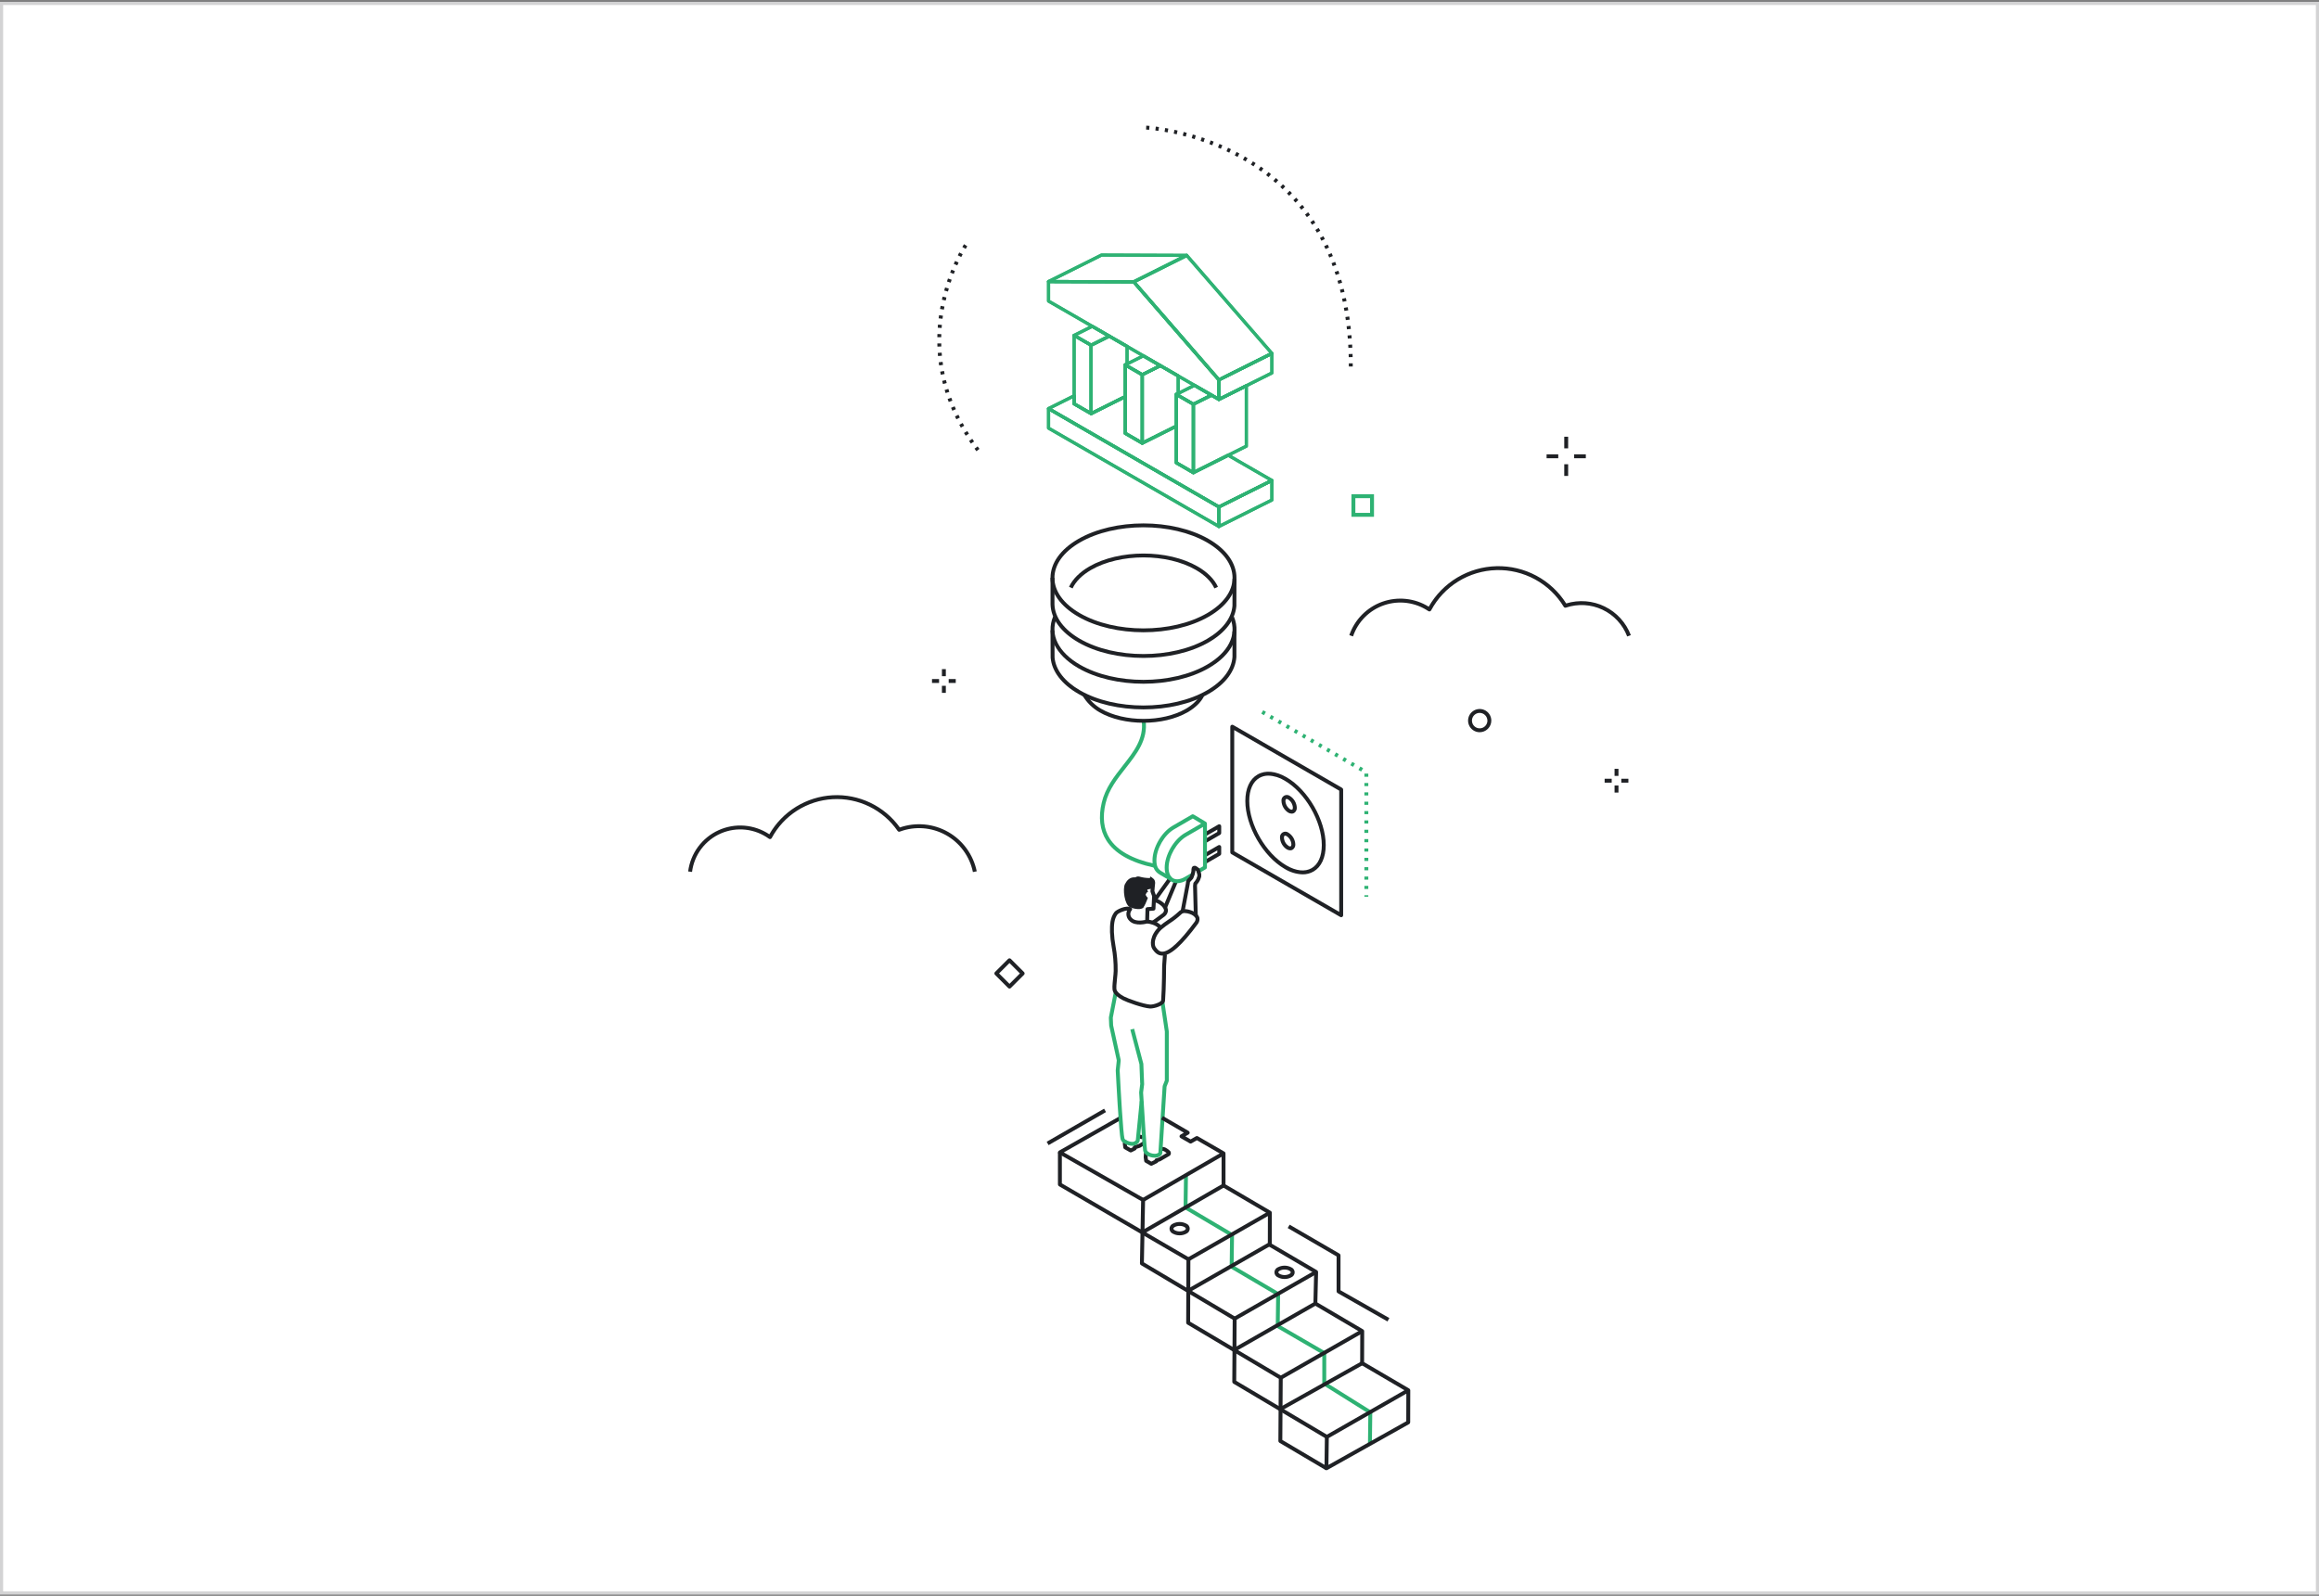 <svg width="738" height="508" viewBox="0 0 738 508" fill="none" xmlns="http://www.w3.org/2000/svg">
<rect x="0" y="0" width="738" height="508" fill="#808080" stroke="none"/>
<rect x="0.5" y="1.09" width="737" height="506" fill="white"/>
<rect x="0.5" y="1.09" width="737" height="506" stroke="#D3D3D4"/>
<g clip-path="url(#clip0_127_11311)">
<path d="M367.105 285.954L371.934 279.237L372.941 279.961L368.113 286.678L367.105 285.954Z" fill="#1F2125"/>
<path d="M370.238 288.531L373.629 280.408L374.773 280.885L371.383 289.009L370.238 288.531Z" fill="#1F2125"/>
<path d="M421.939 457.929L392.471 440.415C392.378 440.359 392.301 440.281 392.247 440.187C392.194 440.092 392.166 439.986 392.167 439.878L392.296 420.092L363.083 402.71C362.989 402.654 362.911 402.574 362.858 402.479C362.805 402.383 362.778 402.275 362.78 402.166L363.155 382.326L336.992 367.369C336.897 367.315 336.818 367.236 336.763 367.142C336.708 367.047 336.68 366.94 336.68 366.83C336.68 366.721 336.709 366.613 336.764 366.519C336.819 366.424 336.898 366.346 336.993 366.292L356.104 355.431L356.717 356.51L338.553 366.833L364.091 381.432C364.187 381.487 364.267 381.567 364.322 381.664C364.377 381.761 364.405 381.87 364.403 381.982L364.028 401.828L393.237 419.207C393.33 419.263 393.406 419.341 393.46 419.436C393.513 419.53 393.54 419.636 393.539 419.744L393.41 439.53L422.574 456.863L421.939 457.929Z" fill="#1F2125"/>
<path d="M436.584 459.883L435.343 459.867L435.47 449.931L421.107 440.94C421.017 440.884 420.944 440.806 420.893 440.714C420.842 440.622 420.815 440.519 420.815 440.414V431.071L406.315 422.654C406.22 422.598 406.141 422.519 406.086 422.423C406.032 422.327 406.004 422.218 406.006 422.108L406.133 412.291L391.642 403.752C391.548 403.696 391.47 403.617 391.417 403.521C391.363 403.426 391.336 403.318 391.337 403.209L391.464 393.474L376.972 384.893C376.878 384.837 376.8 384.758 376.747 384.662C376.693 384.567 376.666 384.459 376.667 384.35L376.809 374.131L378.05 374.148L377.914 384.008L392.405 392.589C392.499 392.645 392.576 392.724 392.63 392.82C392.683 392.915 392.711 393.022 392.709 393.132L392.583 402.865L407.073 411.404C407.167 411.46 407.245 411.539 407.299 411.635C407.352 411.73 407.38 411.838 407.378 411.947L407.251 421.762L421.747 430.177C421.841 430.232 421.919 430.31 421.974 430.404C422.028 430.498 422.056 430.605 422.056 430.714V440.07L436.424 449.064C436.515 449.121 436.589 449.2 436.64 449.293C436.691 449.386 436.717 449.491 436.716 449.598L436.584 459.883ZM367.217 276.177C359.774 274.574 354.682 271.671 352.082 267.548C349.996 264.241 349.511 260.156 350.64 255.41C351.734 250.809 354.577 247.187 357.327 243.684C360.784 239.28 364.049 235.12 363.35 229.541L364.581 229.387C365.344 235.479 361.924 239.837 358.304 244.45C355.636 247.847 352.878 251.361 351.847 255.696C350.798 260.106 351.231 263.871 353.131 266.886C355.547 270.716 360.374 273.435 367.478 274.965L367.217 276.177Z" fill="#2EB273"/>
<path d="M383.852 274.907L383.231 273.833L387.393 271.43V270.681L383.781 272.766L383.16 271.691L387.703 269.069C387.797 269.014 387.904 268.986 388.013 268.986C388.122 268.986 388.229 269.014 388.323 269.069C388.418 269.123 388.496 269.202 388.551 269.296C388.605 269.39 388.634 269.497 388.634 269.606V271.788C388.634 271.897 388.605 272.004 388.55 272.098C388.496 272.193 388.418 272.271 388.323 272.326L383.852 274.907ZM383.852 268.301L383.231 267.227L387.393 264.824V264.074L383.781 266.16L383.16 265.085L387.703 262.462C387.797 262.408 387.904 262.379 388.013 262.379C388.122 262.379 388.229 262.408 388.323 262.462C388.418 262.517 388.496 262.595 388.551 262.689C388.605 262.784 388.634 262.891 388.634 263V265.182C388.634 265.291 388.605 265.398 388.55 265.493C388.496 265.587 388.418 265.665 388.323 265.72L383.852 268.301Z" fill="#1F2125"/>
<path d="M372.217 280.265L369.149 278.47C367.488 277.544 366.773 276.166 366.773 273.869C366.773 269.82 369.627 264.878 373.135 262.853L379.278 259.289C379.374 259.233 379.483 259.204 379.593 259.205C379.704 259.206 379.813 259.236 379.908 259.293L383.79 261.621L383.152 262.686L379.584 260.545L373.757 263.927C370.59 265.755 368.014 270.215 368.014 273.869C368.014 275.726 368.489 276.682 369.765 277.393L372.844 279.193L372.217 280.265Z" fill="#2EB273"/>
<path d="M374.624 281.141C373.963 281.148 373.312 280.979 372.739 280.652C371.396 279.876 370.656 278.294 370.656 276.197C370.656 272.148 373.51 267.207 377.018 265.182L383.16 261.617C383.255 261.562 383.362 261.533 383.471 261.533C383.58 261.533 383.687 261.562 383.781 261.616C383.876 261.67 383.954 261.749 384.009 261.843C384.063 261.937 384.092 262.044 384.092 262.153V276.125C384.092 276.233 384.064 276.34 384.01 276.434C383.956 276.529 383.877 276.607 383.783 276.662L381.925 277.74L381.301 276.667L382.851 275.768V263.231L377.639 266.256C374.473 268.084 371.897 272.543 371.897 276.197C371.897 277.833 372.417 279.033 373.359 279.577C374.302 280.122 375.602 279.971 377.018 279.153L379.13 277.927L379.753 279.001L377.639 280.227C376.731 280.79 375.691 281.105 374.624 281.141Z" fill="#2EB273"/>
<path d="M426.82 291.969C426.712 291.969 426.605 291.941 426.511 291.886L391.846 271.876C391.752 271.822 391.673 271.743 391.619 271.649C391.564 271.555 391.535 271.448 391.535 271.339V231.321C391.535 231.212 391.564 231.105 391.618 231.011C391.672 230.916 391.751 230.838 391.845 230.783C391.939 230.729 392.047 230.7 392.155 230.7C392.264 230.7 392.372 230.729 392.466 230.783L427.131 250.794C427.225 250.848 427.304 250.927 427.358 251.021C427.413 251.115 427.441 251.222 427.441 251.331V291.348C427.441 291.43 427.425 291.511 427.394 291.586C427.363 291.661 427.317 291.73 427.26 291.787C427.202 291.845 427.134 291.891 427.058 291.922C426.983 291.953 426.902 291.969 426.821 291.969L426.82 291.969ZM392.776 270.98L426.2 290.274V251.689L392.776 232.395V270.98Z" fill="#1F2125"/>
<path d="M414.543 278.324C412.508 278.252 410.526 277.649 408.796 276.574C401.915 272.603 396.316 262.908 396.316 254.964C396.316 250.98 397.692 247.992 400.191 246.55C402.69 245.107 405.966 245.41 409.417 247.402C416.299 251.374 421.897 261.069 421.897 269.013C421.897 272.997 420.521 275.984 418.022 277.427C416.963 278.029 415.762 278.339 414.543 278.325V278.324ZM403.674 246.894C402.672 246.879 401.684 247.131 400.812 247.624C398.713 248.835 397.557 251.442 397.557 254.964C397.557 262.513 402.878 271.726 409.417 275.499C412.468 277.261 415.304 277.565 417.402 276.352C419.501 275.141 420.656 272.535 420.656 269.013C420.656 261.464 415.336 252.251 408.797 248.477C407.256 247.513 405.49 246.967 403.674 246.894Z" fill="#1F2125"/>
<path d="M410.597 270.681C410.2 270.672 409.813 270.558 409.474 270.352C408.852 269.953 408.335 269.411 407.966 268.772C407.597 268.132 407.386 267.413 407.351 266.676C407.306 266.339 407.362 265.997 407.511 265.693C407.661 265.388 407.898 265.135 408.192 264.965C408.486 264.795 408.824 264.716 409.162 264.739C409.501 264.762 409.826 264.884 410.094 265.092C410.716 265.491 411.233 266.033 411.602 266.673C411.972 267.312 412.183 268.031 412.218 268.769C412.242 269.103 412.177 269.437 412.029 269.738C411.882 270.038 411.656 270.294 411.377 270.479C411.139 270.614 410.87 270.684 410.597 270.681ZM408.976 266.001C408.919 265.999 408.862 266.013 408.812 266.04C408.675 266.119 408.592 266.357 408.592 266.676C408.625 267.196 408.777 267.701 409.038 268.152C409.299 268.604 409.66 268.988 410.094 269.276C410.187 269.349 410.295 269.398 410.41 269.42C410.525 269.443 410.644 269.437 410.756 269.404C410.894 269.325 410.977 269.087 410.977 268.769C410.944 268.248 410.791 267.743 410.531 267.291C410.27 266.84 409.908 266.455 409.474 266.166C409.324 266.07 409.153 266.014 408.976 266.001ZM411.069 258.996C410.673 258.987 410.285 258.874 409.946 258.668C409.325 258.269 408.808 257.727 408.438 257.087C408.069 256.448 407.858 255.729 407.823 254.991C407.778 254.655 407.834 254.313 407.984 254.008C408.134 253.704 408.371 253.451 408.665 253.281C408.959 253.111 409.296 253.033 409.635 253.056C409.973 253.078 410.298 253.201 410.567 253.408C411.188 253.807 411.705 254.349 412.075 254.988C412.444 255.628 412.655 256.346 412.69 257.084C412.714 257.418 412.649 257.753 412.501 258.054C412.353 258.354 412.128 258.61 411.848 258.794C411.611 258.93 411.342 258.999 411.069 258.996ZM409.448 254.317C409.391 254.315 409.335 254.328 409.285 254.355C409.147 254.435 409.064 254.673 409.064 254.991C409.097 255.511 409.249 256.017 409.51 256.468C409.771 256.92 410.132 257.305 410.567 257.593C410.659 257.666 410.767 257.715 410.882 257.737C410.997 257.759 411.115 257.753 411.228 257.72C411.366 257.64 411.449 257.402 411.449 257.084C411.416 256.564 411.263 256.058 411.003 255.607C410.742 255.156 410.38 254.771 409.946 254.483C409.797 254.387 409.625 254.33 409.448 254.317Z" fill="#1F2125"/>
<path d="M408.798 407.122C408.05 407.134 407.311 406.955 406.652 406.601C406.335 406.471 406.065 406.249 405.874 405.965C405.684 405.681 405.582 405.346 405.582 405.004C405.582 404.662 405.684 404.327 405.874 404.043C406.065 403.758 406.335 403.537 406.652 403.407C407.315 403.064 408.051 402.886 408.798 402.886C409.545 402.886 410.281 403.064 410.944 403.407C411.261 403.537 411.532 403.758 411.723 404.042C411.913 404.327 412.015 404.661 412.015 405.004C412.015 405.346 411.913 405.68 411.723 405.965C411.532 406.249 411.261 406.47 410.944 406.6C410.285 406.955 409.546 407.134 408.798 407.122ZM408.797 404.123C408.267 404.111 407.742 404.234 407.272 404.481C406.99 404.643 406.822 404.838 406.822 405.004C406.822 405.168 406.991 405.364 407.272 405.526C407.747 405.762 408.269 405.884 408.798 405.884C409.327 405.884 409.85 405.762 410.324 405.526C410.606 405.364 410.774 405.168 410.774 405.004C410.774 404.839 410.605 404.644 410.324 404.482C409.854 404.235 409.328 404.111 408.797 404.123ZM375.403 393.227C374.655 393.24 373.916 393.061 373.257 392.707C372.941 392.576 372.67 392.355 372.48 392.071C372.289 391.786 372.188 391.452 372.188 391.11C372.188 390.767 372.289 390.433 372.48 390.148C372.67 389.864 372.941 389.643 373.257 389.512C373.921 389.17 374.657 388.991 375.404 388.991C376.15 388.991 376.886 389.17 377.55 389.512C377.867 389.642 378.138 389.864 378.328 390.148C378.519 390.432 378.621 390.767 378.621 391.109C378.621 391.452 378.519 391.786 378.328 392.071C378.138 392.355 377.867 392.576 377.55 392.706C376.891 393.061 376.152 393.24 375.403 393.227ZM375.403 390.229C374.873 390.217 374.348 390.34 373.878 390.586C373.596 390.75 373.428 390.945 373.428 391.109C373.428 391.273 373.596 391.469 373.878 391.632C374.352 391.867 374.874 391.99 375.403 391.99C375.933 391.99 376.455 391.867 376.929 391.632C377.211 391.469 377.38 391.273 377.38 391.109C377.38 390.945 377.211 390.75 376.929 390.587C376.459 390.341 375.934 390.217 375.403 390.229Z" fill="#1F2125"/>
<path d="M367.235 294.222L366.517 293.209L366.611 293.143C367.527 292.494 368.912 291.515 369.974 290.689C370.21 290.483 370.376 290.209 370.447 289.904C370.442 289.278 369.889 288.509 369.038 287.943C368.524 287.563 367.934 287.298 367.309 287.166L367.479 285.937C368.291 286.09 369.057 286.423 369.724 286.91C370.946 287.721 371.68 288.837 371.688 289.895C371.656 290.239 371.554 290.573 371.391 290.878C371.227 291.183 371.004 291.451 370.735 291.669C369.652 292.511 368.253 293.501 367.327 294.155L367.235 294.222ZM366.381 371.08C366.272 371.08 366.164 371.052 366.07 370.997L364.439 370.053C364.357 370.006 364.287 369.94 364.234 369.861C364.181 369.782 364.147 369.692 364.134 369.598L363.978 368.427C363.972 368.384 363.971 368.34 363.974 368.296L364.081 366.929L365.319 367.026L365.216 368.327L365.324 369.131L366.403 369.756L367.397 369.26C367.418 369.148 367.469 369.044 367.545 368.959C367.62 368.874 367.718 368.811 367.827 368.778L368.775 368.489L371.283 367.03C371.037 366.839 370.779 366.663 370.512 366.503C370.281 366.379 370.02 366.321 369.758 366.336L369.687 365.097C370.191 365.068 370.694 365.184 371.135 365.43C371.591 365.685 372.01 366.003 372.379 366.373C372.471 366.49 372.538 366.624 372.577 366.768C372.616 366.912 372.625 367.061 372.605 367.209C372.596 367.36 372.55 367.506 372.473 367.636C372.396 367.766 372.288 367.875 372.16 367.955L369.338 369.597C369.297 369.622 369.253 369.641 369.207 369.655L368.598 369.84C368.573 369.919 368.532 369.991 368.478 370.054C368.424 370.116 368.359 370.168 368.285 370.204L366.658 371.015C366.572 371.058 366.477 371.08 366.381 371.08ZM363.421 362.646C363.186 362.516 362.919 362.455 362.651 362.469L362.58 361.23C363.084 361.201 363.586 361.316 364.027 361.563L363.421 362.646ZM359.845 366.844C359.737 366.844 359.631 366.816 359.538 366.763L357.791 365.763C357.708 365.715 357.636 365.648 357.583 365.568C357.529 365.488 357.495 365.396 357.483 365.3L357.344 364.166C357.338 364.116 357.338 364.065 357.344 364.014L357.48 362.92L358.712 363.071L358.586 364.091L358.678 364.84L359.864 365.52L360.491 365.203C360.496 365.076 360.54 364.953 360.618 364.851C360.695 364.75 360.802 364.675 360.924 364.636L362.308 364.199L363.782 363.337L364.408 364.409L362.874 365.304C362.834 365.328 362.792 365.347 362.748 365.36L361.723 365.685C361.708 365.781 361.669 365.873 361.612 365.952C361.554 366.031 361.478 366.095 361.391 366.139L360.125 366.778C360.038 366.822 359.942 366.844 359.845 366.844Z" fill="#1F2125"/>
<path d="M360.4 364.737C360.368 364.737 360.336 364.736 360.304 364.735C358.988 364.685 356.988 363.961 356.651 362.732C356.082 360.648 355.181 342.821 355.08 340.796C355.077 340.731 355.079 340.666 355.086 340.601L355.407 337.552L353.017 326.613C353.005 326.552 352.998 326.49 352.995 326.427L352.896 324.025C352.892 323.926 352.899 323.827 352.918 323.73L354.464 315.801L355.682 316.039L354.136 323.967L354.235 326.374L356.625 337.308C356.648 337.431 356.653 337.557 356.641 337.682L356.32 340.732C356.657 347.533 357.413 360.812 357.848 362.405C357.963 362.825 359.246 363.453 360.351 363.495C360.565 363.5 360.777 363.455 360.97 363.362C361.163 363.269 361.331 363.131 361.46 362.96C361.46 362.947 361.467 362.918 361.468 362.906L362.702 350.47L363.937 350.593L362.703 363.027C362.689 363.287 362.592 363.536 362.427 363.737C362.187 364.046 361.879 364.296 361.528 364.469C361.177 364.642 360.792 364.734 360.4 364.737Z" fill="#2EB273"/>
<path d="M367.516 368.513C365.708 368.513 364.055 367.569 363.81 366.346C363.585 365.222 362.85 353.145 362.544 348.004L362.536 347.855C362.531 347.778 362.534 347.7 362.543 347.622L362.879 344.955C362.862 344.899 362.853 344.841 362.85 344.783L362.617 338.78L359.719 327.77L360.919 327.455L363.834 338.53C363.846 338.574 363.852 338.619 363.854 338.664L364.088 344.666C364.121 344.812 364.129 344.962 364.11 345.11L363.775 347.778L363.783 347.93C364.407 358.423 364.883 365.386 365.027 366.103C365.121 366.573 366.242 367.372 367.79 367.263C368.109 367.244 368.411 367.12 368.651 366.91L369.997 345.859C370.005 345.725 370.035 345.594 370.084 345.47L370.705 343.915L370.707 328.385L369.309 318.971L370.537 318.789L371.934 328.194C371.943 328.257 371.948 328.321 371.948 328.385V343.905C371.948 344.066 371.918 344.225 371.858 344.374L371.238 345.929L369.896 366.97C369.886 367.136 369.844 367.298 369.771 367.447C369.698 367.597 369.597 367.73 369.472 367.84C369.029 368.231 368.468 368.463 367.877 368.5C367.757 368.509 367.636 368.513 367.516 368.513Z" fill="#2EB273"/>
<path d="M366.089 321.023C366.041 321.023 365.997 321.022 365.955 321.019C363.649 320.884 358.519 319.026 357.226 318.338C355.599 317.475 354.616 316.589 354.217 315.632C353.903 314.875 354.014 313.541 354.235 311.433C354.327 310.561 354.413 309.736 354.428 309.079C354.461 306.478 354.24 303.881 353.767 301.323C353.485 299.799 353.312 298.257 353.25 296.708C353.209 294.352 353.286 292.09 354.669 290.29C355.226 289.565 358.455 287.964 359.985 288.874C360.064 288.92 360.131 288.984 360.183 289.06C360.234 289.136 360.268 289.222 360.282 289.312C360.296 289.403 360.289 289.495 360.263 289.583C360.237 289.671 360.192 289.752 360.131 289.82C359.833 290.171 359.684 290.626 359.717 291.085C359.75 291.545 359.962 291.973 360.308 292.278C361.265 293.291 363.339 293.089 364.455 292.843L364.551 289.374C364.555 289.221 364.616 289.074 364.722 288.963C364.827 288.852 364.97 288.784 365.123 288.772L366.492 288.666L366.652 285.299L366.161 283.918C366.131 283.835 366.12 283.747 366.127 283.659L366.314 281.389L367.551 281.49L367.375 283.628L367.862 284.998C367.889 285.074 367.901 285.155 367.897 285.236L367.706 289.271C367.698 289.422 367.636 289.565 367.531 289.674C367.426 289.782 367.285 289.848 367.134 289.86L365.776 289.966L365.682 293.344C365.679 293.475 365.634 293.601 365.555 293.704C365.476 293.808 365.366 293.884 365.241 293.921C365.079 293.97 361.256 295.09 359.405 293.129C358.967 292.718 358.663 292.183 358.536 291.595C358.408 291.007 358.462 290.395 358.691 289.838C357.63 289.912 355.95 290.69 355.651 291.048C354.514 292.528 354.454 294.559 354.49 296.686C354.553 298.177 354.72 299.661 354.992 301.127C355.478 303.759 355.705 306.432 355.669 309.108C355.652 309.816 355.563 310.664 355.469 311.562C355.325 312.932 355.147 314.636 355.364 315.156C355.555 315.618 356.135 316.354 357.808 317.243C359.026 317.89 363.997 319.662 366.028 319.781C367.164 319.845 369.488 318.947 369.526 318.423C369.826 314.314 369.856 307.477 369.856 307.408L370.113 303.78L371.35 303.868L371.096 307.455C371.097 307.482 371.067 314.362 370.763 318.514C370.639 320.209 367.326 321.023 366.089 321.023Z" fill="#1F2125"/>
<path d="M358.002 281.44C357.244 282.956 357.837 288.001 359.624 288.793C361.11 289.451 363.329 289.664 363.769 288.882C365.329 286.118 365.469 281.934 364.107 280.763C361.435 278.462 359.249 278.946 358.002 281.441V281.44Z" fill="#1F2125"/>
<path d="M364.792 285.327C366.109 286.748 365.812 285.023 365.682 284.616C365.551 284.209 365.296 283.793 365.013 284.036C364.39 284.569 364.581 285.099 364.792 285.327Z" fill="white"/>
<path d="M366.699 282.77C366.231 283.02 364.082 283.341 363.077 283.417C362.549 283.48 362.014 283.399 361.528 283.182C361.042 282.965 360.625 282.62 360.32 282.184C359.846 281.499 360.698 278.576 362.62 279.048C363.699 279.353 364.815 279.507 365.936 279.505L366.124 278.987C366.505 279.247 366.867 279.533 367.206 279.844C367.843 280.563 367.769 282.198 366.699 282.77V282.77ZM369.891 304.186L369.834 304.186C368.335 304.16 367.443 303.151 366.768 302.166C365.866 300.853 365.923 297.634 368.909 294.895C369.782 294.155 370.699 293.467 371.654 292.835C372.856 292.059 373.988 291.181 375.037 290.209C375.889 289.305 377.145 289.161 378.987 289.756C380.384 290.208 381.393 291.084 381.685 292.1C381.747 292.44 381.74 292.789 381.665 293.127C381.589 293.464 381.448 293.783 381.248 294.065C376.147 300.966 372.536 304.186 369.891 304.186ZM377.043 290.637C376.839 290.617 376.633 290.645 376.442 290.718C376.25 290.791 376.079 290.908 375.94 291.06C374.835 292.096 373.638 293.031 372.364 293.852C371.455 294.454 370.582 295.107 369.748 295.809C367.247 298.103 367.242 300.665 367.791 301.465C368.393 302.342 368.975 302.93 369.856 302.945H369.893C372.049 302.945 375.532 299.71 380.249 293.328C380.421 293.066 380.506 292.756 380.493 292.443C380.319 291.843 379.579 291.251 378.606 290.936C378.103 290.757 377.576 290.656 377.043 290.637Z" fill="#1F2125"/>
<path d="M379.929 291.364L379.687 281.984C379.701 281.72 379.73 281.456 379.772 281.195C379.788 281.074 379.84 280.96 379.922 280.868C380.23 280.535 380.496 280.166 380.715 279.769C380.796 279.554 380.967 279.087 381.042 278.881L381.045 278.414C380.925 277.967 380.773 277.455 380.691 277.235C380.574 277.188 380.475 277.107 380.405 277.003C380.402 277.106 380.402 277.218 380.405 277.321C380.406 277.373 380.401 277.425 380.39 277.475L380.182 278.39C380.176 278.417 380.168 278.444 380.158 278.47L379.743 279.587C379.712 279.672 379.662 279.75 379.596 279.813C379.278 280.12 378.977 280.445 378.697 280.787L378.602 281.519L376.973 290.13L375.754 289.9L377.376 281.324L377.475 280.562C377.483 280.363 377.545 280.101 378.628 279.026L378.98 278.076L379.162 277.276C379.143 276.919 379.18 276.561 379.269 276.216C379.312 276.082 379.387 275.96 379.487 275.86C379.586 275.761 379.709 275.687 379.843 275.644C379.977 275.604 380.12 275.598 380.257 275.625C380.343 275.608 380.432 275.607 380.519 275.623C380.911 275.84 381.281 276.096 381.622 276.387C381.722 276.489 381.857 276.63 382.266 278.176C382.28 278.229 382.287 278.284 382.286 278.339L382.282 278.997C382.281 279.068 382.269 279.138 382.244 279.205C382.244 279.205 381.984 279.922 381.877 280.205C381.641 280.691 381.338 281.142 380.977 281.544C380.959 281.683 380.935 281.867 380.927 281.953L381.17 291.332L379.929 291.364ZM363.908 230.069C358.811 230.069 353.715 228.95 349.834 226.71C347.647 225.439 345.815 223.637 344.508 221.472L345.593 220.87C346.786 222.843 348.459 224.482 350.455 225.636C357.873 229.917 369.943 229.917 377.36 225.636C379.548 224.373 381.158 222.82 382.017 221.144L383.122 221.71C382.154 223.599 380.376 225.327 377.981 226.71C374.101 228.95 369.004 230.069 363.908 230.069Z" fill="#1F2125"/>
<path d="M363.906 225.804C356.376 225.804 348.847 224.15 343.114 220.841C337.857 217.806 334.749 213.743 334.362 209.401C334.36 209.384 334.359 209.367 334.359 209.349L334.32 200.661L335.561 200.655L335.6 209.316C335.96 213.236 338.849 216.946 343.735 219.766C354.857 226.187 372.954 226.186 384.076 219.766C389.059 216.89 391.954 213.103 392.227 209.104L392.226 200.96H393.467V209.146C393.163 213.613 390.048 217.751 384.697 220.841C378.965 224.149 371.434 225.804 363.906 225.804Z" fill="#1F2125"/>
<path d="M363.906 217.641C356.377 217.641 348.847 215.987 343.115 212.678C335.745 208.424 332.702 202.094 335.172 196.158L336.318 196.635C334.072 202.031 336.845 207.626 343.735 211.603C354.858 218.022 372.954 218.023 384.077 211.603C390.911 207.659 393.7 202.103 391.537 196.743L392.687 196.278C395.104 202.264 392.117 208.396 384.697 212.678C378.965 215.987 371.435 217.641 363.906 217.641H363.906Z" fill="#1F2125"/>
<path d="M363.908 209.424C356.377 209.425 348.849 207.771 343.117 204.462C337.599 201.276 334.477 197.007 334.328 192.439V183.939H335.569V192.418C335.703 196.521 338.604 200.424 343.737 203.387C354.859 209.808 372.956 209.807 384.078 203.387C389.002 200.545 391.893 196.804 392.22 192.854L392.251 184.202L393.492 184.207L393.459 192.907C393.096 197.324 389.985 201.411 384.699 204.462C378.967 207.77 371.436 209.425 363.908 209.425L363.908 209.424Z" fill="#1F2125"/>
<path d="M363.905 201.261C356.376 201.261 348.846 199.607 343.114 196.299C337.443 193.025 334.32 188.636 334.32 183.939C334.32 179.242 337.443 174.853 343.114 171.579C354.578 164.963 373.231 164.964 384.696 171.58C390.367 174.854 393.49 179.243 393.49 183.94C393.49 188.636 390.367 193.025 384.697 196.299C378.964 199.607 371.435 201.262 363.906 201.262L363.905 201.261ZM363.904 167.84C356.599 167.84 349.295 169.445 343.734 172.654C338.464 175.697 335.561 179.704 335.561 183.939C335.561 188.174 338.464 192.182 343.735 195.225C354.857 201.644 372.954 201.644 384.076 195.224C389.347 192.182 392.249 188.174 392.249 183.94C392.249 179.704 389.346 175.697 384.075 172.655C378.514 169.445 371.209 167.84 363.904 167.84Z" fill="#1F2125"/>
<path d="M386.477 187.307C385.446 185.089 383.393 183.046 380.539 181.399C371.367 176.104 356.445 176.105 347.274 181.399C344.42 183.046 342.367 185.089 341.337 187.305L340.211 186.782C341.35 184.333 343.578 182.1 346.653 180.324C356.167 174.833 371.646 174.833 381.159 180.324C384.235 182.099 386.463 184.333 387.602 186.783L386.477 187.307Z" fill="#1F2125"/>
<path d="M430.493 116.657L429.252 116.655V116.456L429.25 115.667L430.491 115.659L430.493 116.456V116.657ZM429.22 113.693C429.213 113.362 429.204 113.034 429.193 112.706L430.434 112.667C430.444 112.998 430.453 113.33 430.461 113.664L429.22 113.693ZM429.113 110.735C429.097 110.404 429.079 110.076 429.06 109.749L430.299 109.676C430.318 110.007 430.336 110.339 430.353 110.673L429.113 110.735ZM428.926 107.78C428.901 107.451 428.874 107.124 428.846 106.797L430.082 106.69C430.111 107.021 430.138 107.353 430.164 107.685L428.926 107.78ZM428.656 104.835C428.621 104.507 428.585 104.18 428.547 103.855L429.78 103.711C429.818 104.04 429.855 104.371 429.89 104.703L428.656 104.835ZM428.299 101.9C428.254 101.573 428.208 101.247 428.16 100.923L429.388 100.742C429.436 101.07 429.483 101.399 429.529 101.731L428.299 101.9ZM427.85 98.978C427.795 98.652 427.738 98.329 427.679 98.008L428.901 97.786C428.96 98.112 429.018 98.44 429.074 98.769L427.85 98.978ZM427.306 96.074C427.24 95.751 427.172 95.43 427.103 95.11L428.315 94.847C428.386 95.171 428.455 95.497 428.522 95.824L427.306 96.074ZM426.662 93.191C426.584 92.871 426.505 92.552 426.425 92.236L427.627 91.929C427.709 92.251 427.789 92.574 427.869 92.899L426.662 93.191ZM425.915 90.335C425.826 90.018 425.735 89.702 425.642 89.39L426.833 89.037C426.927 89.356 427.019 89.677 427.11 89.999L425.915 90.335ZM425.061 87.51C424.96 87.197 424.857 86.885 424.752 86.576L425.928 86.178C426.034 86.493 426.139 86.809 426.242 87.127L425.061 87.51ZM424.097 84.722C423.983 84.412 423.867 84.106 423.75 83.801L424.909 83.356C425.028 83.666 425.146 83.978 425.261 84.292L424.097 84.722ZM423.02 81.975C422.893 81.672 422.765 81.37 422.635 81.071L423.774 80.577C423.906 80.882 424.037 81.189 424.165 81.498L423.02 81.975ZM421.828 79.279C421.688 78.981 421.547 78.686 421.405 78.392L422.521 77.849C422.666 78.148 422.81 78.449 422.952 78.752L421.828 79.279ZM420.519 76.636C420.367 76.345 420.213 76.056 420.057 75.769L421.148 75.177C421.307 75.47 421.464 75.765 421.619 76.062L420.519 76.636ZM419.094 74.058C418.929 73.774 418.761 73.492 418.593 73.212L419.655 72.571C419.827 72.856 419.998 73.143 420.166 73.431L419.094 74.058ZM417.552 71.546C417.373 71.27 417.193 70.997 417.012 70.726L418.043 70.036C418.229 70.313 418.412 70.592 418.594 70.874L417.552 71.546ZM415.894 69.111C415.703 68.843 415.51 68.579 415.316 68.316L416.314 67.578C416.512 67.846 416.708 68.116 416.903 68.388L415.894 69.111ZM414.123 66.756C413.919 66.498 413.714 66.243 413.508 65.99L414.47 65.206C414.68 65.464 414.889 65.724 415.097 65.986L414.123 66.756ZM412.242 64.489C412.026 64.241 411.809 63.996 411.591 63.752L412.514 62.923C412.736 63.171 412.958 63.421 413.178 63.673L412.242 64.489ZM410.255 62.313C410.027 62.076 409.798 61.841 409.569 61.608L410.452 60.737C410.686 60.973 410.918 61.213 411.15 61.455L410.255 62.313ZM408.165 60.233C407.927 60.007 407.688 59.783 407.447 59.562L408.288 58.65C408.533 58.875 408.777 59.103 409.021 59.335L408.165 60.233ZM405.981 58.254C405.732 58.039 405.482 57.827 405.231 57.617L406.029 56.667C406.284 56.88 406.538 57.097 406.792 57.316L405.981 58.254ZM403.705 56.378C403.447 56.175 403.188 55.975 402.928 55.777L403.68 54.79C403.945 54.992 404.209 55.197 404.473 55.404L403.705 56.378ZM401.346 54.608C401.079 54.416 400.811 54.227 400.542 54.041L401.25 53.022C401.524 53.212 401.797 53.404 402.069 53.599L401.346 54.608ZM398.91 52.944C398.634 52.764 398.357 52.587 398.081 52.413L398.744 51.364C399.025 51.541 399.306 51.721 399.587 51.904L398.91 52.944ZM396.402 51.386C396.118 51.218 395.835 51.053 395.551 50.892L396.168 49.815C396.457 49.98 396.745 50.148 397.035 50.319L396.402 51.386ZM393.829 49.937C393.539 49.782 393.248 49.628 392.959 49.477L393.53 48.376C393.825 48.529 394.12 48.684 394.416 48.843L393.829 49.937ZM391.198 48.594C390.901 48.45 390.605 48.309 390.309 48.17L390.835 47.047C391.135 47.187 391.437 47.331 391.739 47.477L391.198 48.594ZM388.514 47.358C388.211 47.226 387.909 47.096 387.608 46.969L388.091 45.826C388.396 45.955 388.702 46.087 389.01 46.221L388.514 47.358ZM385.782 46.228C385.473 46.107 385.167 45.989 384.862 45.874L385.299 44.713C385.609 44.83 385.921 44.95 386.234 45.072L385.782 46.228ZM383.008 45.202C382.695 45.093 382.384 44.987 382.075 44.883L382.469 43.706C382.782 43.812 383.098 43.919 383.415 44.029L383.008 45.202ZM380.196 44.281C379.879 44.183 379.564 44.089 379.252 43.997L379.602 42.807C379.918 42.899 380.238 42.995 380.561 43.094L380.196 44.281ZM377.352 43.464C377.029 43.378 376.711 43.295 376.397 43.215L376.703 42.013C377.021 42.094 377.344 42.178 377.671 42.265L377.352 43.464ZM374.478 42.752C374.15 42.679 373.829 42.608 373.514 42.54L373.774 41.327C374.093 41.395 374.419 41.467 374.752 41.542L374.478 42.752ZM371.578 42.151C371.244 42.088 370.92 42.03 370.607 41.975L370.819 40.753C371.138 40.808 371.467 40.867 371.806 40.931L371.578 42.151ZM368.654 41.664C368.309 41.614 367.982 41.57 367.677 41.53L367.836 40.299C368.147 40.339 368.48 40.385 368.834 40.436L368.654 41.664ZM365.714 41.313C365.388 41.282 365.061 41.258 364.734 41.24L364.791 40C364.791 40 365.154 40.016 365.825 40.076L365.714 41.313Z" fill="#1F2125"/>
<path d="M321.262 314.675C321.181 314.675 321.1 314.659 321.025 314.628C320.949 314.597 320.881 314.551 320.824 314.493L316.631 310.301C316.515 310.185 316.449 310.027 316.449 309.863C316.449 309.699 316.515 309.541 316.631 309.424L320.824 305.232C320.942 305.12 321.099 305.058 321.262 305.058C321.426 305.058 321.583 305.12 321.701 305.232L325.894 309.424C326.01 309.541 326.075 309.699 326.075 309.863C326.075 310.027 326.01 310.185 325.894 310.301L321.701 314.493C321.644 314.551 321.575 314.597 321.5 314.628C321.425 314.659 321.344 314.675 321.262 314.675ZM317.947 309.863L321.262 313.178L324.577 309.863L321.262 306.548L317.947 309.863Z" fill="#1F2125"/>
<path d="M437.257 164.501H430.086V157.332H437.257V164.501ZM431.327 163.26H436.016V158.573H431.327V163.26Z" fill="#2EB273"/>
<path d="M299.76 212.996H301.001V215.243H299.76V212.996ZM299.76 218.305H301.001V220.552H299.76V218.305ZM296.602 216.154H298.85V217.395H296.602V216.154ZM301.911 216.154H304.159V217.395H301.911V216.154Z" fill="#1F2125"/>
<path d="M513.818 244.733H515.059V246.981H513.818V244.733ZM513.818 250.042H515.059V252.289H513.818V250.042ZM510.66 247.891H512.908V249.132H510.66V247.891ZM515.97 247.891H518.218V249.132H515.97V247.891Z" fill="#1F2125"/>
<path d="M411.762 320.307H413.003V323.717H411.762V320.307ZM411.762 328.362H413.003V331.773H411.762V328.362ZM406.648 325.419H410.06V326.66H406.648V325.419ZM414.705 325.419H418.117V326.66H414.705V325.419Z" fill="white"/>
<path d="M435.447 285.445H434.206V284.973H435.447V285.445ZM435.447 282.988H434.206V281.996H435.447V282.988ZM435.447 280.01H434.206V279.018H435.447V280.01ZM435.447 277.033H434.206V276.04H435.447V277.033ZM435.447 274.055H434.206V273.062H435.447V274.055ZM435.447 271.077H434.206V270.084H435.447V271.077ZM435.447 268.099H434.206V267.106H435.447V268.099ZM435.447 265.121H434.206V264.128H435.447V265.121ZM435.447 262.143H434.206V261.151H435.447V262.143ZM435.447 259.165H434.206V258.173H435.447V259.165ZM435.447 256.188H434.206V255.195H435.447V256.188ZM435.447 253.21H434.206V252.217H435.447V253.21ZM435.447 250.232H434.206V249.239H435.447V250.232ZM435.447 247.254H434.206V246.261H435.447V247.254ZM433.169 245.588L432.31 245.091L432.933 244.017L433.792 244.515L433.169 245.588ZM430.592 244.094L429.733 243.597L430.356 242.524L431.215 243.021L430.592 244.094ZM428.016 242.6L427.157 242.103L427.78 241.03L428.638 241.528L428.016 242.6ZM425.439 241.107L424.581 240.609L425.203 239.536L426.062 240.034L425.439 241.107ZM422.863 239.613L422.004 239.115L422.626 238.042L423.485 238.54L422.863 239.613ZM420.286 238.119L419.427 237.622L420.049 236.549L420.908 237.046L420.286 238.119ZM417.709 236.625L416.851 236.128L417.473 235.055L418.332 235.552L417.709 236.625ZM415.133 235.132L414.274 234.634L414.896 233.561L415.755 234.059L415.133 235.132ZM412.556 233.638L411.697 233.14L412.32 232.067L413.179 232.565L412.556 233.638ZM409.98 232.144L409.121 231.647L409.743 230.573L410.602 231.071L409.98 232.144ZM407.403 230.65L406.544 230.153L407.166 229.08L408.025 229.577L407.403 230.65ZM404.826 229.157L403.968 228.659L404.59 227.586L405.448 228.083L404.826 229.157ZM402.249 227.663L401.391 227.165L402.013 226.092L402.872 226.59L402.249 227.663Z" fill="#2EB273"/>
<path d="M441.547 420.646L425.674 411.613C425.579 411.559 425.5 411.48 425.445 411.386C425.39 411.291 425.361 411.184 425.361 411.074V399.951L409.797 390.912L410.42 389.839L426.293 399.057C426.387 399.112 426.465 399.19 426.519 399.284C426.573 399.379 426.602 399.485 426.602 399.594V410.714L442.16 419.568L441.547 420.646Z" fill="#1F2125"/>
<path d="M333.09 363.446L351.36 352.922L351.979 353.997L333.709 364.521L333.09 363.446Z" fill="#1F2125"/>
<path d="M310.729 143.636C310.526 143.368 310.326 143.1 310.129 142.833L311.129 142.098C311.322 142.361 311.518 142.624 311.717 142.887L310.729 143.636ZM308.965 141.205C308.774 140.929 308.585 140.653 308.4 140.377L309.43 139.685C309.613 139.957 309.797 140.227 309.985 140.498L308.965 141.205ZM307.308 138.697C307.13 138.414 306.954 138.13 306.781 137.845L307.841 137.201C308.011 137.479 308.183 137.757 308.358 138.036L307.308 138.697ZM305.766 136.116C305.601 135.824 305.439 135.532 305.28 135.24L306.37 134.647C306.525 134.933 306.684 135.219 306.847 135.505L305.766 136.116ZM304.349 133.463C304.198 133.163 304.05 132.864 303.906 132.565L305.023 132.025C305.165 132.318 305.31 132.612 305.458 132.906L304.349 133.463ZM303.064 130.744C302.929 130.437 302.796 130.13 302.667 129.823L303.811 129.341C303.937 129.641 304.067 129.941 304.2 130.242L303.064 130.744ZM301.92 127.961C301.8 127.647 301.684 127.333 301.571 127.02L302.738 126.599C302.849 126.905 302.963 127.211 303.08 127.519L301.92 127.961ZM300.923 125.12C300.821 124.8 300.722 124.481 300.626 124.162L301.813 123.803C301.907 124.115 302.005 124.427 302.105 124.741L300.923 125.12ZM300.081 122.23C299.996 121.905 299.914 121.58 299.835 121.256L301.042 120.964C301.118 121.28 301.198 121.597 301.281 121.914L300.081 122.23ZM299.397 119.296C299.33 118.967 299.266 118.639 299.205 118.311L300.426 118.085C300.485 118.405 300.548 118.726 300.613 119.048L299.397 119.296ZM298.876 116.332C298.827 115.999 298.781 115.667 298.739 115.337L299.97 115.179C300.011 115.502 300.056 115.826 300.104 116.151L298.876 116.332ZM298.519 113.341C298.488 113.006 298.461 112.672 298.436 112.34L299.674 112.25C299.698 112.574 299.725 112.9 299.755 113.228L298.519 113.341ZM298.326 110.336C298.314 110 298.305 109.665 298.298 109.333L299.539 109.309C299.545 109.634 299.554 109.962 299.567 110.29L298.326 110.336ZM299.538 107.346L298.297 107.325C298.303 106.988 298.312 106.654 298.323 106.322L299.564 106.366C299.552 106.69 299.544 107.017 299.538 107.346ZM299.667 104.405L298.429 104.317C298.452 103.982 298.479 103.648 298.508 103.317L299.744 103.425C299.715 103.75 299.69 104.076 299.667 104.405ZM299.949 101.472L298.717 101.322C298.759 100.987 298.802 100.656 298.848 100.327L300.078 100.499C300.032 100.821 299.989 101.146 299.949 101.472ZM300.382 98.558L299.16 98.344C299.218 98.012 299.278 97.683 299.34 97.358L300.56 97.591C300.498 97.91 300.439 98.232 300.382 98.558ZM300.961 95.668L299.751 95.395C299.825 95.065 299.901 94.739 299.98 94.418L301.186 94.711C301.109 95.026 301.034 95.345 300.961 95.668ZM301.681 92.808L300.485 92.476C300.576 92.15 300.668 91.829 300.762 91.512L301.952 91.863C301.86 92.174 301.77 92.489 301.681 92.808ZM302.538 89.987L301.36 89.598C301.466 89.275 301.574 88.959 301.682 88.648L302.854 89.056C302.748 89.36 302.643 89.671 302.538 89.987ZM303.53 87.208L302.371 86.763C302.494 86.444 302.616 86.133 302.739 85.829L303.89 86.293C303.77 86.591 303.65 86.895 303.53 87.208ZM304.654 84.482L303.519 83.981C303.659 83.665 303.797 83.36 303.933 83.066L305.06 83.586C304.926 83.874 304.791 84.172 304.654 84.482ZM305.915 81.817L304.807 81.258C304.968 80.939 305.122 80.641 305.27 80.364L306.366 80.945C306.222 81.216 306.072 81.506 305.914 81.817L305.915 81.817ZM307.322 79.235L306.255 78.602C306.428 78.306 306.609 78.014 306.796 77.727L307.829 78.414C307.824 78.422 307.637 78.704 307.323 79.235H307.322Z" fill="#1F2125"/>
<path d="M497.809 139.012H499.05V142.725H497.809V139.012ZM497.809 147.782H499.05V151.495H497.809V147.782ZM492.187 144.633H495.901V145.874H492.187V144.633ZM500.959 144.633H504.673V145.874H500.959V144.633ZM470.867 233.084C470.136 233.078 469.424 232.856 468.82 232.445C468.215 232.035 467.746 231.455 467.471 230.779C467.195 230.102 467.127 229.359 467.273 228.644C467.419 227.928 467.774 227.272 468.293 226.758C468.812 226.244 469.471 225.894 470.188 225.754C470.905 225.614 471.647 225.689 472.321 225.97C472.996 226.251 473.572 226.725 473.977 227.332C474.382 227.94 474.598 228.654 474.599 229.384C474.593 230.369 474.197 231.312 473.498 232.005C472.798 232.699 471.852 233.087 470.867 233.084V233.084ZM470.867 226.925C470.381 226.931 469.909 227.081 469.509 227.355C469.108 227.629 468.798 228.015 468.616 228.465C468.435 228.914 468.391 229.408 468.489 229.883C468.588 230.358 468.824 230.793 469.17 231.134C469.515 231.475 469.953 231.706 470.429 231.798C470.906 231.891 471.399 231.84 471.846 231.653C472.294 231.466 472.676 231.151 472.945 230.747C473.214 230.343 473.358 229.869 473.358 229.384C473.353 228.728 473.088 228.101 472.621 227.64C472.154 227.179 471.523 226.922 470.867 226.926V226.925ZM309.619 277.599C309.113 275.125 308.077 272.789 306.583 270.753C305.088 268.716 303.169 267.028 300.96 265.804C298.75 264.579 296.301 263.848 293.782 263.66C291.262 263.472 288.732 263.832 286.365 264.716C286.236 264.764 286.094 264.768 285.962 264.726C285.831 264.685 285.716 264.601 285.638 264.488C283.348 261.175 280.245 258.506 276.626 256.738C273.008 254.97 268.995 254.162 264.974 254.391C260.953 254.62 257.059 255.879 253.664 258.047C250.27 260.215 247.49 263.218 245.592 266.77C245.55 266.848 245.492 266.916 245.422 266.97C245.351 267.024 245.27 267.062 245.183 267.082C245.097 267.102 245.007 267.103 244.92 267.085C244.833 267.067 244.751 267.031 244.68 266.979C242.505 265.397 239.955 264.409 237.282 264.113C234.609 263.816 231.905 264.222 229.437 265.29C226.968 266.358 224.821 268.05 223.207 270.201C221.593 272.351 220.567 274.886 220.232 277.554L219 277.4C219.355 274.577 220.426 271.891 222.11 269.597C223.794 267.304 226.036 265.478 228.624 264.294C231.212 263.11 234.059 262.605 236.896 262.83C239.733 263.054 242.466 263.999 244.835 265.575C246.889 261.98 249.813 258.958 253.338 256.787C256.864 254.616 260.878 253.364 265.013 253.146C269.148 252.929 273.271 253.753 277.005 255.543C280.738 257.333 283.963 260.031 286.382 263.391C288.902 262.524 291.579 262.204 294.232 262.453C296.886 262.703 299.456 263.515 301.771 264.837C304.085 266.158 306.091 267.958 307.654 270.117C309.217 272.275 310.302 274.742 310.835 277.353L309.619 277.599ZM517.839 202.606C516.414 198.851 513.588 195.795 509.956 194.08C506.323 192.366 502.167 192.126 498.362 193.412C498.228 193.457 498.083 193.455 497.951 193.407C497.818 193.359 497.706 193.267 497.633 193.146C495.408 189.484 492.253 186.475 488.489 184.425C484.725 182.375 480.486 181.357 476.201 181.474C471.917 181.592 467.739 182.84 464.093 185.093C460.447 187.346 457.462 190.523 455.44 194.302C455.399 194.378 455.343 194.445 455.274 194.499C455.205 194.552 455.126 194.59 455.042 194.611C454.958 194.632 454.87 194.635 454.784 194.62C454.699 194.604 454.617 194.571 454.545 194.522C452.518 193.153 450.203 192.27 447.779 191.942C445.354 191.613 442.887 191.848 440.569 192.628C438.25 193.408 436.143 194.713 434.411 196.44C432.679 198.167 431.368 200.27 430.581 202.585L429.406 202.186C430.236 199.744 431.607 197.52 433.416 195.681C435.224 193.842 437.425 192.434 439.854 191.564C442.282 190.693 444.876 190.381 447.441 190.651C450.007 190.922 452.479 191.768 454.672 193.126C456.852 189.297 459.985 186.098 463.768 183.838C467.551 181.579 471.854 180.336 476.259 180.231C480.664 180.127 485.021 181.163 488.907 183.24C492.793 185.318 496.075 188.365 498.434 192.086C502.502 190.843 506.889 191.194 510.708 193.065C514.527 194.937 517.491 198.19 519 202.166L517.839 202.606ZM421.811 467.914L407.142 459.243C407.049 459.188 406.972 459.109 406.918 459.015C406.865 458.921 406.837 458.814 406.838 458.706L406.967 438.92L377.803 421.588C377.711 421.532 377.634 421.454 377.581 421.36C377.527 421.266 377.5 421.16 377.5 421.052L377.581 401.219L336.989 377.58C336.895 377.525 336.818 377.447 336.764 377.353C336.71 377.259 336.681 377.152 336.681 377.044V366.831H337.922V376.687L378.514 400.328C378.609 400.382 378.687 400.461 378.741 400.556C378.795 400.65 378.823 400.757 378.823 400.866L378.743 420.702L407.907 438.035C408 438.09 408.077 438.169 408.13 438.263C408.183 438.357 408.211 438.464 408.21 438.572L408.081 458.357L422.443 466.846L421.811 467.914Z" fill="#1F2125"/>
<path d="M422.127 468C422.044 468 421.963 467.984 421.887 467.952C421.812 467.92 421.743 467.874 421.685 467.815C421.627 467.757 421.582 467.688 421.551 467.612C421.52 467.535 421.505 467.454 421.506 467.372L421.637 457.388C421.639 457.28 421.668 457.174 421.723 457.081C421.778 456.988 421.856 456.911 421.949 456.858L446.945 442.545L433.172 434.479C433.078 434.424 433 434.346 432.947 434.251C432.893 434.157 432.865 434.05 432.865 433.942L432.892 424.077L418.291 415.475C418.196 415.419 418.117 415.339 418.063 415.242C418.009 415.146 417.982 415.037 417.985 414.926L418.216 405.246L403.784 396.774C403.691 396.719 403.613 396.64 403.559 396.546C403.506 396.452 403.477 396.346 403.478 396.237L403.505 386.374L389.066 377.897C388.972 377.842 388.895 377.764 388.841 377.67C388.787 377.577 388.759 377.47 388.759 377.362V367.507L380.899 362.964L379.214 363.936C379.12 363.991 379.013 364.019 378.904 364.019C378.795 364.019 378.688 363.991 378.594 363.936L375.677 362.252C375.583 362.198 375.505 362.119 375.45 362.025C375.396 361.931 375.367 361.824 375.367 361.715C375.367 361.606 375.396 361.499 375.45 361.405C375.505 361.31 375.583 361.232 375.677 361.177L376.752 360.557L369.5 356.349L370.123 355.276L378.302 360.023C378.396 360.077 378.474 360.156 378.528 360.25C378.583 360.344 378.611 360.451 378.611 360.56C378.611 360.669 378.582 360.776 378.528 360.87C378.473 360.964 378.395 361.042 378.3 361.097L377.228 361.715L378.904 362.683L380.589 361.71C380.683 361.655 380.79 361.627 380.899 361.627C381.008 361.627 381.116 361.655 381.21 361.71L389.69 366.613C389.784 366.667 389.863 366.745 389.917 366.84C389.971 366.934 390 367.041 390 367.15V377.007L404.441 385.484C404.534 385.539 404.612 385.617 404.666 385.711C404.719 385.806 404.747 385.912 404.747 386.021L404.72 395.884L419.159 404.361C419.254 404.417 419.333 404.497 419.387 404.594C419.441 404.691 419.468 404.8 419.465 404.911L419.234 414.591L433.829 423.189C433.922 423.244 434 423.322 434.053 423.416C434.107 423.511 434.135 423.617 434.134 423.725L434.107 433.589L448.497 442.016C448.59 442.071 448.668 442.149 448.722 442.243C448.776 442.338 448.804 442.444 448.803 442.553L448.775 452.774C448.774 452.884 448.745 452.991 448.689 453.086C448.634 453.181 448.554 453.259 448.458 453.313L422.43 467.921C422.338 467.973 422.233 468 422.127 468H422.127ZM422.874 457.759L422.761 466.312L447.535 452.408L447.559 443.623L422.874 457.759Z" fill="#1F2125"/>
<path d="M407.156 448.012L433.185 433.404L433.792 434.486L407.764 449.094L407.156 448.012Z" fill="#1F2125"/>
<path d="M407.281 438.029L433.207 423.185L433.824 424.263L407.898 439.106L407.281 438.029Z" fill="#1F2125"/>
<path d="M392.48 429.186L418.298 414.403L418.915 415.48L393.097 430.263L392.48 429.186Z" fill="#1F2125"/>
<path d="M392.613 419.202L418.538 404.358L419.155 405.435L393.23 420.279L392.613 419.202Z" fill="#1F2125"/>
<path d="M377.812 410.357L403.631 395.575L404.248 396.652L378.43 411.435L377.812 410.357Z" fill="#1F2125"/>
<path d="M377.895 400.325L403.82 385.481L404.437 386.558L378.512 401.402L377.895 400.325Z" fill="#1F2125"/>
<path d="M363.449 391.645L389.07 376.825L389.692 377.899L364.071 392.719L363.449 391.645Z" fill="#1F2125"/>
<path d="M363.473 381.432L389.071 366.614L389.693 367.688L364.095 382.506L363.473 381.432Z" fill="#1F2125"/>
<path d="M364.791 285.327C364.579 285.099 364.388 284.569 365.011 284.035C365.035 284.012 365.064 283.993 365.096 283.981C365.128 283.969 365.162 283.964 365.195 283.966C365.229 283.967 365.263 283.976 365.293 283.991C365.323 284.007 365.35 284.028 365.372 284.054L365.079 283.13C365.079 283.13 364.638 281.154 364.144 281.296C363 281.625 362.013 283.44 362.3 285.264C362.646 286.581 363.071 287.876 363.574 289.142C364.093 288.819 364.875 287.004 365.296 285.774C365.11 285.647 364.94 285.496 364.791 285.327ZM368.668 295.537C367.876 294.428 365.757 294.012 365.008 293.945L365.117 292.709C365.251 292.721 368.396 293.02 369.678 294.816L368.668 295.537Z" fill="#1F2125"/>
<path d="M347.246 109.89V131.663L341.828 128.537V106.756L347.246 109.89Z" stroke="#2EB273" stroke-linecap="round" stroke-linejoin="round"/>
<path d="M363.516 119.276V141.057L358.09 137.923V116.15L358.68 116.487L363.516 119.276Z" stroke="#2EB273" stroke-linecap="round" stroke-linejoin="round"/>
<path d="M387.912 161.365V167.591L333.691 136.281V130.062L387.912 161.365Z" stroke="#2EB273" stroke-linecap="round" stroke-linejoin="round"/>
<path d="M404.764 152.938L387.912 161.364L333.691 130.062L341.831 125.992V128.537L347.249 131.663L352.549 129.009L358.093 126.245V137.923L363.519 141.058L368.819 138.412L374.363 135.64V147.318L379.781 150.453L385.081 147.798L390.861 144.908L404.764 152.938Z" stroke="#2EB273" stroke-linecap="round" stroke-linejoin="round"/>
<path d="M404.762 152.938V159.165L387.91 167.591V161.364L404.762 152.938Z" stroke="#2EB273" stroke-linecap="round" stroke-linejoin="round"/>
<path d="M404.762 112.494V118.721L396.631 122.791L391.213 125.495L387.91 127.147V120.92L391.213 119.269L393.21 118.266L398.982 115.384L404.762 112.494Z" stroke="#2EB273" stroke-linecap="round" stroke-linejoin="round"/>
<path d="M404.763 112.494L398.982 115.384L393.211 118.266L391.214 119.269L387.911 120.92L386.605 119.42L380.37 112.241L379.527 111.272L377.951 109.461L367.124 96.99L360.805 89.719L377.657 81.293L404.763 112.494Z" stroke="#2EB273" stroke-linecap="round" stroke-linejoin="round"/>
<path d="M377.658 81.293L360.806 89.719L354.487 89.693L333.691 89.617L350.543 81.191L377.658 81.293Z" stroke="#2EB273" stroke-linecap="round" stroke-linejoin="round"/>
<path d="M387.912 120.92V127.146L385.553 125.781L380.371 122.79L380.127 122.655L374.945 119.664L369.283 116.395L364.101 113.404L363.865 113.26L358.683 110.269L353.021 107L347.594 103.874L333.691 95.844V89.617L354.487 89.693L360.806 89.718L367.126 96.99L377.953 109.46L379.529 111.272L380.371 112.241L386.606 119.42L387.912 120.92Z" stroke="#2EB273" stroke-linecap="round" stroke-linejoin="round"/>
<path d="M396.633 122.791V142.027L390.861 144.909L385.081 147.799L379.781 150.453V128.672L380.371 128.377L385.553 125.782L387.912 127.147L391.215 125.496L396.633 122.791Z" stroke="#2EB273" stroke-linecap="round" stroke-linejoin="round"/>
<path d="M385.553 125.781L380.371 128.376L379.781 128.671L374.945 125.874L374.363 125.537L374.945 125.25L380.127 122.655L380.371 122.79L385.553 125.781Z" stroke="#2EB273" stroke-linecap="round" stroke-linejoin="round"/>
<path d="M369.279 116.395L364.097 118.99L363.516 119.277L358.68 116.488L358.09 116.151L358.68 115.856L363.861 113.261L364.097 113.404L369.279 116.395Z" stroke="#2EB273" stroke-linecap="round" stroke-linejoin="round"/>
<path d="M374.945 119.665V125.251L374.364 125.538V135.64L368.819 138.412L363.52 141.058V119.277L364.101 118.991L369.283 116.396L374.945 119.665Z" stroke="#2EB273" stroke-linecap="round" stroke-linejoin="round"/>
<path d="M379.781 128.672V150.453L374.363 147.318V125.537L374.945 125.874L379.781 128.672Z" stroke="#2EB273" stroke-linecap="round" stroke-linejoin="round"/>
<path d="M353.018 107L347.246 109.89L341.828 106.756L347.591 103.874L353.018 107Z" stroke="#2EB273" stroke-linecap="round" stroke-linejoin="round"/>
<path d="M358.68 110.269V115.856L358.09 116.151V126.245L352.546 129.009L347.246 131.663V109.89L353.018 107L358.68 110.269Z" stroke="#2EB273" stroke-linecap="round" stroke-linejoin="round"/>
<path d="M347.246 109.89V131.663L341.828 128.537V106.756L347.246 109.89Z" stroke="#2EB273" stroke-linecap="round" stroke-linejoin="round"/>
<path d="M363.516 119.276V141.057L358.09 137.923V116.15L358.68 116.487L363.516 119.276Z" stroke="#2EB273" stroke-linecap="round" stroke-linejoin="round"/>
<path d="M387.912 161.365V167.591L333.691 136.281V130.062L387.912 161.365Z" stroke="#2EB273" stroke-linecap="round" stroke-linejoin="round"/>
<path d="M404.764 152.938L387.912 161.364L333.691 130.062L341.831 125.992V128.537L347.249 131.663L352.549 129.009L358.093 126.245V137.923L363.519 141.058L368.819 138.412L374.363 135.64V147.318L379.781 150.453L385.081 147.798L390.861 144.908L404.764 152.938Z" stroke="#2EB273" stroke-linecap="round" stroke-linejoin="round"/>
<path d="M404.762 152.938V159.165L387.91 167.591V161.364L404.762 152.938Z" stroke="#2EB273" stroke-linecap="round" stroke-linejoin="round"/>
<path d="M404.762 112.494V118.721L396.631 122.791L391.213 125.495L387.91 127.147V120.92L391.213 119.269L393.21 118.266L398.982 115.384L404.762 112.494Z" stroke="#2EB273" stroke-linecap="round" stroke-linejoin="round"/>
<path d="M404.763 112.494L398.982 115.384L393.211 118.266L391.214 119.269L387.911 120.92L386.605 119.42L380.37 112.241L379.527 111.272L377.951 109.461L367.124 96.99L360.805 89.719L377.657 81.293L404.763 112.494Z" stroke="#2EB273" stroke-linecap="round" stroke-linejoin="round"/>
<path d="M377.658 81.293L360.806 89.719L354.487 89.693L333.691 89.617L350.543 81.191L377.658 81.293Z" stroke="#2EB273" stroke-linecap="round" stroke-linejoin="round"/>
<path d="M387.912 120.92V127.146L385.553 125.781L380.371 122.79L380.127 122.655L374.945 119.664L369.283 116.395L364.101 113.404L363.865 113.26L358.683 110.269L353.021 107L347.594 103.874L333.691 95.844V89.617L354.487 89.693L360.806 89.718L367.126 96.99L377.953 109.46L379.529 111.272L380.371 112.241L386.606 119.42L387.912 120.92Z" stroke="#2EB273" stroke-linecap="round" stroke-linejoin="round"/>
<path d="M396.633 122.791V142.027L390.861 144.909L385.081 147.799L379.781 150.453V128.672L380.371 128.377L385.553 125.782L387.912 127.147L391.215 125.496L396.633 122.791Z" stroke="#2EB273" stroke-linecap="round" stroke-linejoin="round"/>
<path d="M385.553 125.781L380.371 128.376L379.781 128.671L374.945 125.874L374.363 125.537L374.945 125.25L380.127 122.655L380.371 122.79L385.553 125.781Z" stroke="#2EB273" stroke-linecap="round" stroke-linejoin="round"/>
<path d="M369.279 116.395L364.097 118.99L363.516 119.277L358.68 116.488L358.09 116.151L358.68 115.856L363.861 113.261L364.097 113.404L369.279 116.395Z" stroke="#2EB273" stroke-linecap="round" stroke-linejoin="round"/>
<path d="M374.945 119.665V125.251L374.364 125.538V135.64L368.819 138.412L363.52 141.058V119.277L364.101 118.991L369.283 116.396L374.945 119.665Z" stroke="#2EB273" stroke-linecap="round" stroke-linejoin="round"/>
<path d="M379.781 128.672V150.453L374.363 147.318V125.537L374.945 125.874L379.781 128.672Z" stroke="#2EB273" stroke-linecap="round" stroke-linejoin="round"/>
<path d="M353.018 107L347.246 109.89L341.828 106.756L347.591 103.874L353.018 107Z" stroke="#2EB273" stroke-linecap="round" stroke-linejoin="round"/>
<path d="M358.68 110.269V115.856L358.09 116.151V126.245L352.546 129.009L347.246 131.663V109.89L353.018 107L358.68 110.269Z" stroke="#2EB273" stroke-linecap="round" stroke-linejoin="round"/>
</g>
<defs>
<clipPath id="clip0_127_11311">
<rect width="300" height="428" fill="white" transform="translate(219 40)"/>
</clipPath>
</defs>
</svg>
